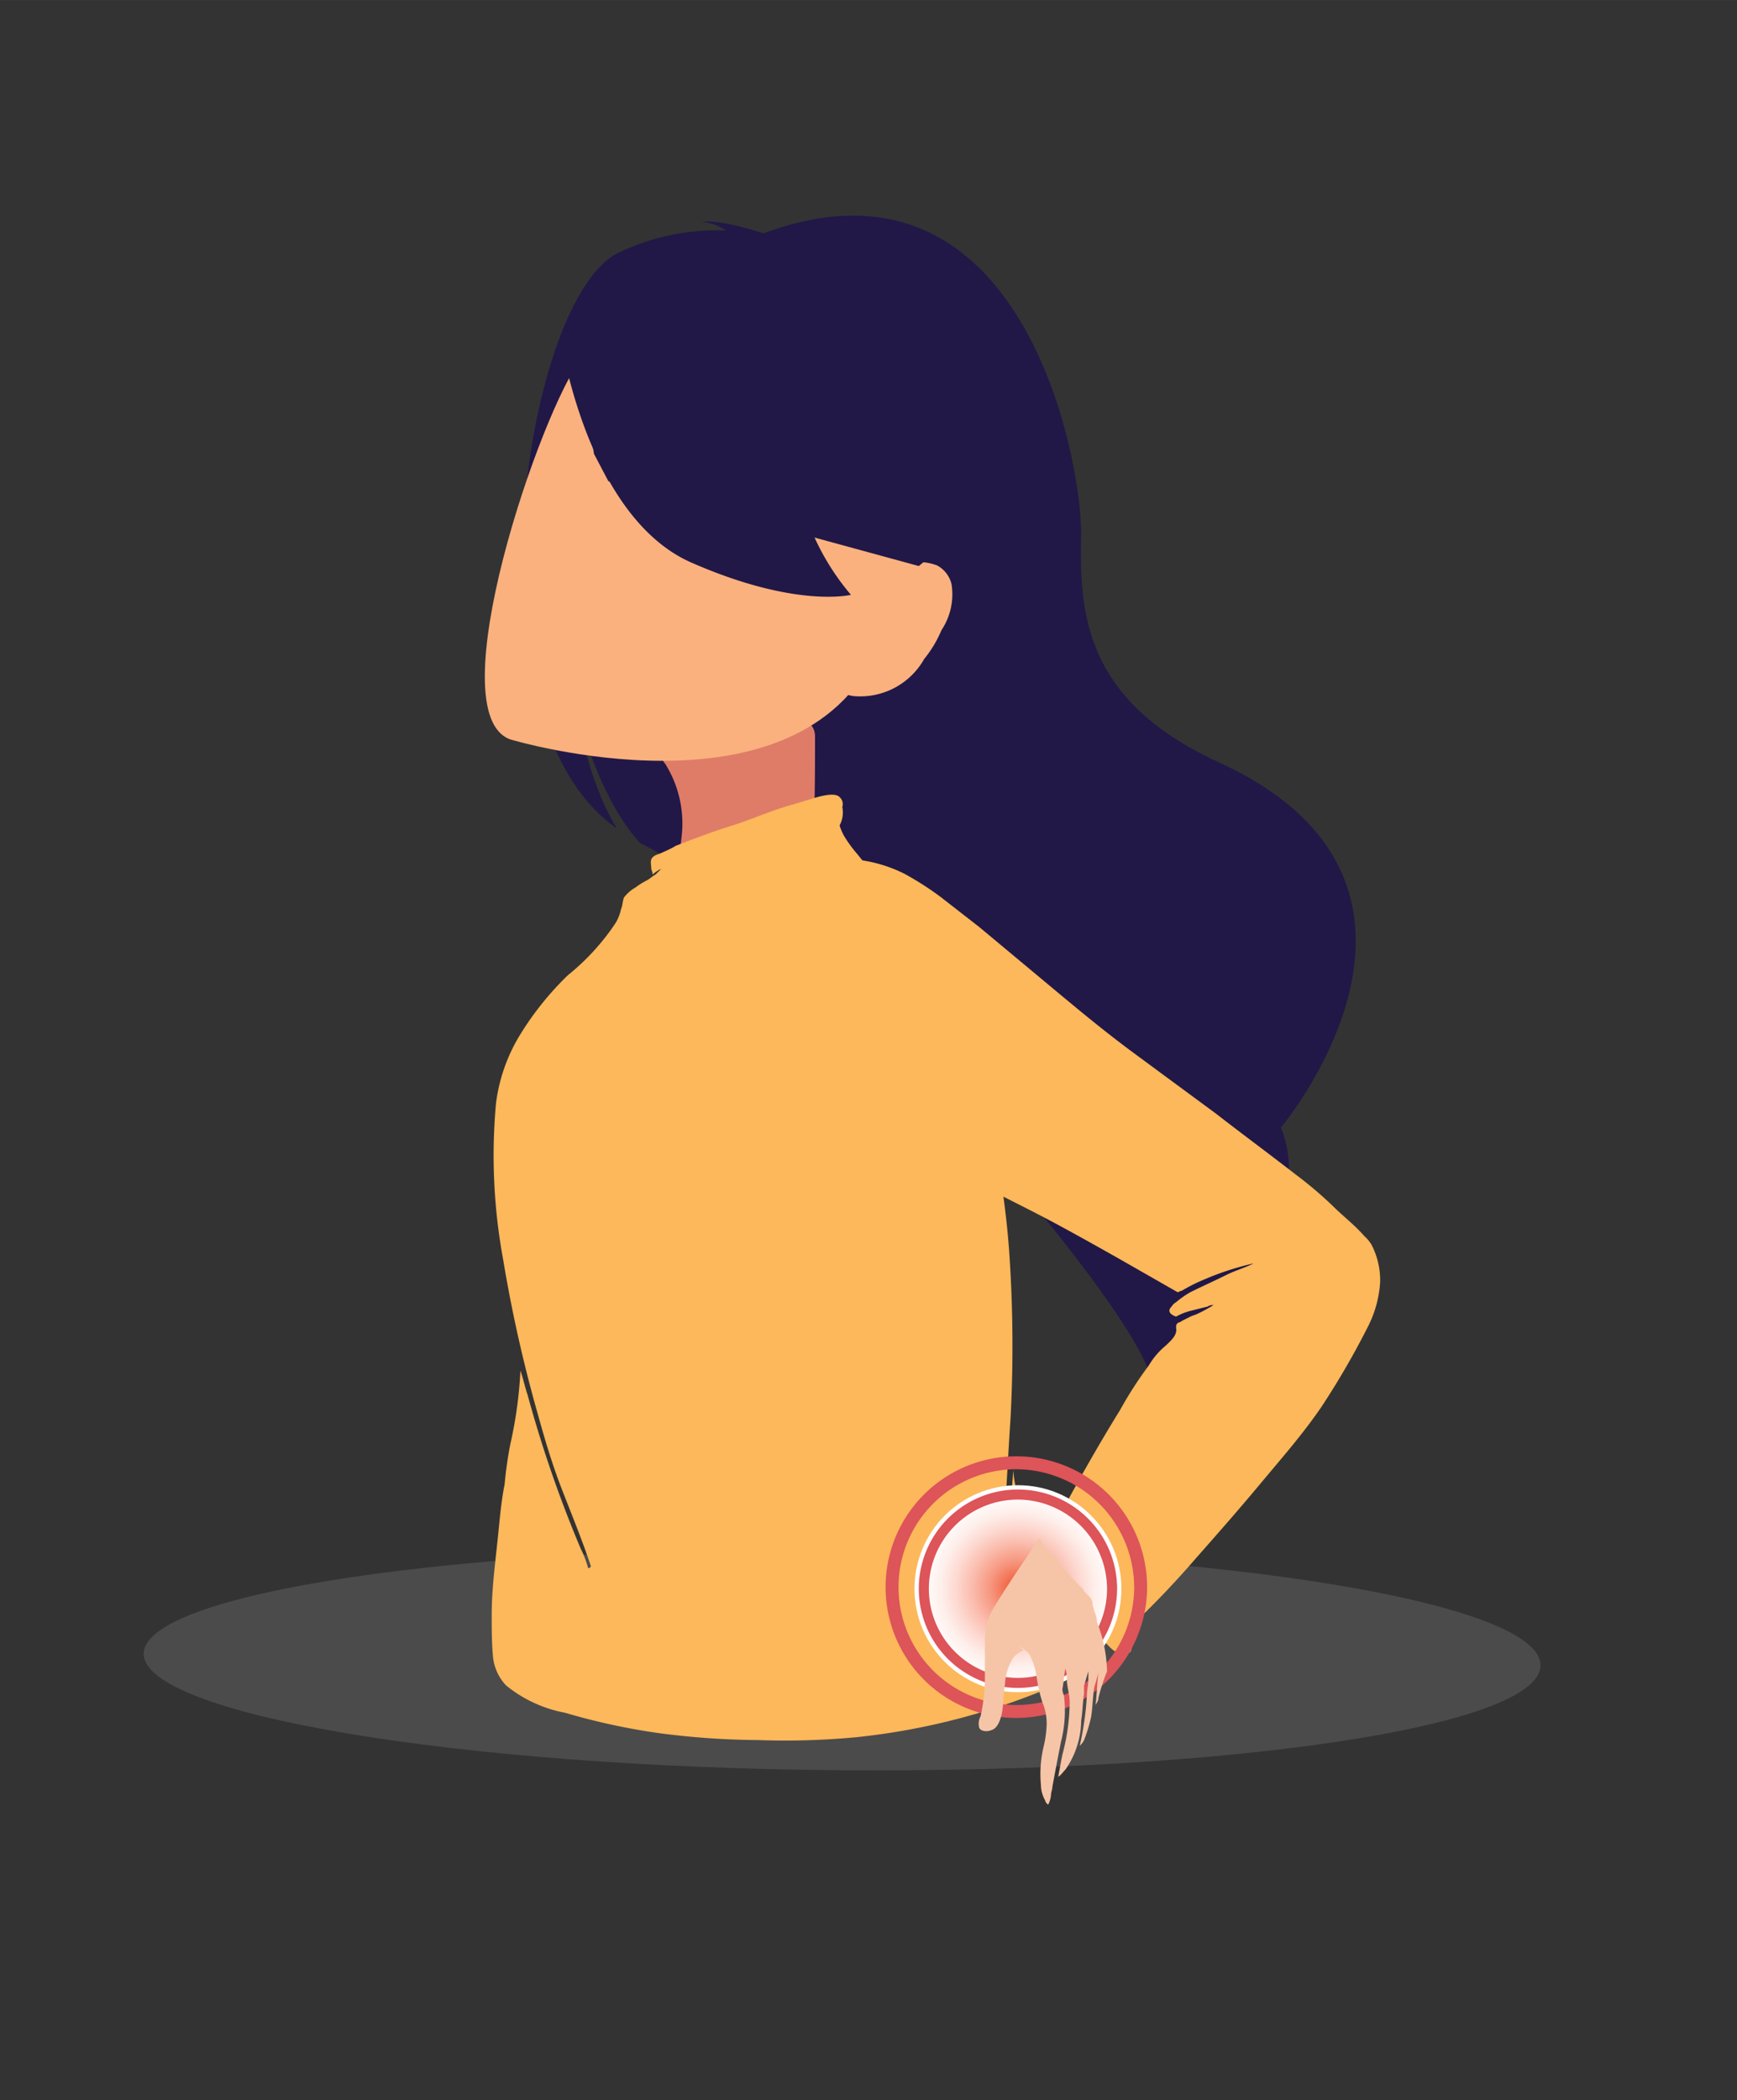 <?xml version="1.0" encoding="UTF-8"?>
<svg width="101.98" height="123.25" data-name="Layer 2" version="1.1" viewBox="-20 -25 120.88 146.09" xmlns="http://www.w3.org/2000/svg" xmlns:cc="http://creativecommons.org/ns#" xmlns:dc="http://purl.org/dc/elements/1.1/" xmlns:rdf="http://www.w3.org/1999/02/22-rdf-syntax-ns#">
 <rect x="-20" y="-25" width="120.88" height="146.09" fill="#333333" stroke="none"/>
 <defs>
  <style>.cls-1{fill:none;}.cls-2{fill:#6e6f72;opacity:0.4;isolation:isolate;}.cls-3{fill:#211847;}.cls-4{fill:#df7c68;}.cls-5{fill:#fab17e;}.cls-6{clip-path:url(#clip-path);}.cls-7{fill:#fcb85a;}.cls-8{fill:url(#radial-gradient);}.cls-9{fill:#dd5459;}.cls-10{fill:#f6c5a7;}</style>
  <radialGradient id="radial-gradient" cx="66.68" cy="-177.54" r="7.15" gradientTransform="translate(-16.062,265.37)" gradientUnits="userSpaceOnUse">
   <stop stop-color="#f04c25" offset="0"/>
   <stop stop-color="#f26c4d" offset=".11"/>
   <stop stop-color="#f79982" offset=".28"/>
   <stop stop-color="#fabdae" offset=".45"/>
   <stop stop-color="#fddad2" offset=".61"/>
   <stop stop-color="#feefeb" offset=".75"/>
   <stop stop-color="#fffbfa" offset=".89"/>
   <stop stop-color="#fff" offset="1"/>
  </radialGradient>
  <clipPath id="clipPath5578">
   <polygon class="cls-1" transform="translate(-13.082,-9.997)" points="115.98 116.16 12.08 116.16 12.78 0.56 116.68 0.56"/>
  </clipPath>
  <clipPath id="clipPath5584">
   <polygon class="cls-1" transform="translate(-13.082,-9.997)" points="115.98 116.16 12.08 116.16 12.78 0.56 116.68 0.56"/>
  </clipPath>
  <clipPath id="clipPath5590">
   <polygon class="cls-1" transform="translate(-13.082,-9.997)" points="115.98 116.16 12.08 116.16 12.78 0.56 116.68 0.56"/>
  </clipPath>
  <clipPath id="clipPath5596">
   <polygon class="cls-1" transform="translate(-13.082,-9.997)" points="115.98 116.16 12.08 116.16 12.78 0.56 116.68 0.56"/>
  </clipPath>
  <clipPath id="clipPath5602">
   <polygon class="cls-1" transform="translate(-13.082,-9.997)" points="115.98 116.16 12.08 116.16 12.78 0.56 116.68 0.56"/>
  </clipPath>
  <clipPath id="clipPath5608">
   <polygon class="cls-1" transform="translate(-13.082,-9.997)" points="115.98 116.16 12.08 116.16 12.78 0.56 116.68 0.56"/>
  </clipPath>
 </defs>
 <title>products-pain-relievers</title>
 <g id="SVGRepo_iconCarrier" transform="matrix(.941 0 0 1 -10.019 -9.997)" data-name="SVGRepo iconCarrier">
  <path class="cls-2" transform="translate(-2.98,-12.63)" d="m3 112.66c0 4.2 23.1 7.9 51.6 8.1s51.7-3 51.7-7.3-23.1-7.9-51.6-8.1-51.7 3.1-51.7 7.3z"/>
 </g>
 <path class="cls-3" d="m22.938 32.632c-1-1.6-2.2-4.4-3.1-9.5 0.1 0.5 1.5 7 4.7 10.5 12.5 6.2 35.8 33.5 35.6 37.7 0 0 12.3-9.9 9-17.9 0 0 14.2-16.9-4.3-25.4-9.4-4.3-9.7-10.4-9.6-15.7s-4.1-27.8-22.1-21.1c0 0-3-1-4.3-0.8a3.68 3.68 0 0 1 1.7 0.6 15.79 15.79 0 0 0-7.6 1.6c-6.52 3.4-10.82 32.5 0 40z"/>
 <path class="cls-4" d="m36.618 32.732c0.1-2.2 0.1-4.3 0.1-6.5 0-1.7-2.5-1.3-3.8-1.1s-2.5 0.4-3.8 0.7a10.27 10.27 0 0 0-2.5 0.7c-0.7 0.4-0.8 0.7-0.6 1.1 0 0.1 0.1 0.1 0.1 0.2s0.2 0.3 0.3 0.5a7.83 7.83 0 0 1 1 5c-0.1 1.3-1 3.8 1.2 4a11.13 11.13 0 0 0 5.7-0.7 4 4 0 0 0 1.8-1.3 3.61 3.61 0 0 0 0.5-2.6z"/>
 <path class="cls-5" d="m15.518 26.432s19.9 6 25.5-6.1 11.9-19.5-0.5-23.8-17.1-0.4-20 3.3-10.1 24.8-5 26.6z"/>
 <path class="cls-5" d="m38.518 22.532c0.1-2.9-0.1-7.9 4.9-8.4a3.59 3.59 0 0 1 1.8 0.2 2 2 0 0 1 1 1.3 4.49 4.49 0 0 1-0.7 3.2 8.17 8.17 0 0 1-1.2 2 5.11 5.11 0 0 1-4.7 2.6 2.39 2.39 0 0 1-0.9-0.2c-0.2-0.1-0.2-0.4-0.2-0.7z"/>
 <path class="cls-7" transform="translate(1.858e-4,4.166e-4)" d="m53.418 91.833c-0.1 0.2-0.2 0.6-0.5 0.7h-0.2a47.55 47.55 0 0 1-13.1 3.3 53 53 0 0 1-6.9 0.2 54.92 54.92 0 0 1-7-0.5 45.55 45.55 0 0 1-6.4-1.4 9.15 9.15 0 0 1-4.1-1.9 3.38 3.38 0 0 1-0.9-1.9c-0.1-1-0.1-2-0.1-3 0-2 0.3-4 0.5-6.1 0.1-1 0.2-2 0.4-3a26.94 26.94 0 0 1 0.4-2.8 29.78 29.78 0 0 0 0.7-5.1c0.2 0.6 0.3 1.1 0.5 1.7a84.66 84.66 0 0 0 3.7 10.7 6.94 6.94 0 0 1 0.5 1.3c0 0.1 0.2 0 0.2-0.1-0.6-1.8-1.3-3.5-2-5.3s-1.2-3.5-1.7-5.3a97.33 97.33 0 0 1-2.4-10.7 39.91 39.91 0 0 1-0.5-10.9 12 12 0 0 1 1.7-4.8 21.21 21.21 0 0 1 3.3-4.1 16.07 16.07 0 0 0 3.3-3.6 3 3 0 0 0 0.4-1c0.1-0.2 0.1-0.5 0.2-0.8a2.7 2.7 0 0 1 0.8-0.7 5.58 5.58 0 0 1 0.8-0.5c0.2-0.1 0.4-0.3 0.6-0.4l0.4-0.4a2.09 2.09 0 0 0-0.6 0.4c0-0.2-0.1-0.3-0.1-0.5s-0.1-0.5 0.1-0.7 0.4-0.2 0.6-0.3 0.7-0.3 1-0.5c1.3-0.5 2.6-1 3.9-1.4s2.6-1 4-1.4c0.7-0.2 1.3-0.4 2-0.6 0.4-0.1 1.2-0.3 1.5 0a0.66 0.66 0 0 1 0.2 0.7 1.91 1.91 0 0 1-0.2 1.3v-0.06a3.55 3.55 0 0 0 0.4 0.9 9.38 9.38 0 0 0 0.9 1.2c0.3 0.4 0.6 0.7 0.9 1.1a45.81 45.81 0 0 1 3.5 4.2 22.44 22.44 0 0 1 1.3 2.7c0.4 0.9 0.8 1.8 1.1 2.7a50.51 50.51 0 0 1 1.8 5.5 62.46 62.46 0 0 1 1.9 11.2 94.67 94.67 0 0 1 0.1 11.9c-0.2 2.9-0.3 5.8-0.6 8.7 0 0.6 0.1 1.1 0.1 1.7 0.2-1 0.3-2.1 0.4-3.1 0.1-1.3 0.2-2.5 0.3-3.8a6.88 6.88 0 0 0 0.2 1.3c0.2 1 0.4 1.9 0.6 2.8l0.3 1.2a10.8 10.8 0 0 1 1 3.5 25.57 25.57 0 0 1 0.5 2.7 0.37 0.37 0 0 0 0.1 0.3 9 9 0 0 1 0.3 1.6 4.48 4.48 0 0 1-0.1 1.16z" clip-path="url(#clipPath5608)"/>
 <path class="cls-7" transform="translate(1.108 -.554)" d="m74.938 64.733a7.87 7.87 0 0 1-0.8 3 55.73 55.73 0 0 1-3.3 5.7c-1.3 1.9-2.8 3.6-4.3 5.4s-3 3.5-4.5 5.2a63.26 63.26 0 0 1-4.4 4.6l-0.2-0.2a1.27 1.27 0 0 1 0.1 0.6 1.73 1.73 0 0 1 0.1 1c0 0.2 0 0.4-0.2 0.5l-0.1 0.1h-0.2a1.6 1.6 0 0 1-1-0.5l-0.9-0.9a38.33 38.33 0 0 0-2.9-2.8c-0.4-0.3-0.8-0.7-1.2-1a4.81 4.81 0 0 1-0.9-1.1c-0.4-0.8 0.3-1.3 1.1-1.6 0.1-0.1 0.3-0.1 0.4-0.2a1.85 1.85 0 0 1 0.7-0.2h-0.5c0.1-0.2 0.2-0.5 0.3-0.7 0.3-0.5 0.6-1.1 0.9-1.6 1.2-2.2 2.4-4.3 3.7-6.4a27 27 0 0 1 2-3.1 5.26 5.26 0 0 1 1.2-1.4c0.3-0.3 0.8-0.7 0.7-1.2 0-0.2 0-0.3 0.2-0.4a0.35 0.35 0 0 0 0.2-0.1l0.6-0.3c0.2-0.1 0.3-0.1 0.5-0.2a10.92 10.92 0 0 0 1.1-0.6 0.6 0.6 0 0 0-0.4 0.1l-1.2 0.3a4.18 4.18 0 0 0-1 0.4c-0.3-0.1-0.6-0.3-0.4-0.6 0.1-0.1 0.2-0.3 0.4-0.4a6.07 6.07 0 0 1 1-0.7c0.8-0.4 1.7-0.8 2.5-1.2 0.6-0.3 1.3-0.5 1.9-0.8a19.3 19.3 0 0 0-3.4 1.1 11.94 11.94 0 0 0-1.6 0.8c-0.1 0-0.2 0.1-0.3 0.1l-4.2-2.4c-1.6-0.9-3.2-1.8-4.9-2.7s-3.4-1.7-5-2.6c-2.5-1.3-5-2.6-7.4-4a37.53 37.53 0 0 1-6.5-4.5 14.12 14.12 0 0 1-4-6c0-0.3-0.1-0.7-0.1-1a5.73 5.73 0 0 1 0.6-2.5 7.19 7.19 0 0 1 1.8-2.1 9.52 9.52 0 0 1 5.3-2.3 9.88 9.88 0 0 1 5.4 1 21.28 21.28 0 0 1 2.5 1.6l2.7 2.1 5.4 4.5c1.8 1.5 3.5 2.9 5.4 4.3l5.7 4.2c1.8 1.4 3.7 2.8 5.5 4.2a27.46 27.46 0 0 1 2.6 2.2c0.7 0.7 1.5 1.3 2.2 2.1a2.65 2.65 0 0 1 0.5 0.6 5.41 5.41 0 0 1 0.6 2.6z" clip-path="url(#clipPath5602)"/>
 <circle class="cls-8" transform="translate(.222 -2.326)" cx="50.618" cy="87.833" r="7.2" clip-path="url(#clipPath5596)" fill="url(#radial-gradient)"/>
 <path class="cls-9" transform="translate(.222 -2.326)" d="m50.618 94.733a6.9 6.9 0 1 1 6.9-6.9 6.91 6.91 0 0 1-6.9 6.9zm0-13.1a6.2 6.2 0 1 0 6.2 6.2 6.23 6.23 0 0 0-6.2-6.2z" clip-path="url(#clipPath5590)"/>
 <path class="cls-9" transform="translate(.111 -2.437)" d="m50.618 96.933a9.1 9.1 0 1 1 9.1-9.1 9.13 9.13 0 0 1-9.1 9.1zm0-17.3a8.2 8.2 0 1 0 8.2 8.2 8.24 8.24 0 0 0-8.2-8.2z" clip-path="url(#clipPath5584)"/>
 <path class="cls-10" transform="translate(.222 -1.994)" d="m56.218 95.107c0 0.195-0.1 0.293-0.2 0.488 0.1-0.781 0.1-1.563 0.2-2.246-0.1 0.391-0.2 0.684-0.3 1.074-0.1 0.684-0.1 1.27-0.2 1.953a10.92 10.665 0 0 1-0.5 1.66 1.38 1.348 0 0 1-0.3 0.391 22.26 21.741 0 0 0 0.5-3.516c0-0.391 0.1-0.684 0.1-1.074v-0.586c-0.1 0.293-0.2 0.684-0.3 0.977v0.586c-0.1 0.586-0.1 1.27-0.2 1.856a6.3 6.153 0 0 1-1.1 3.418c-0.2 0.195-0.3 0.391-0.5 0.488 0.1-0.488 0.2-1.074 0.3-1.563a15 14.65 0 0 0 0.5-3.614c0-0.586-0.2-1.074-0.2-1.66a2 1.953 0 0 0-0.1-0.684c-0.1 0.488-0.1 0.879-0.2 1.367a0.9 0.879 0 0 0 0.1 0.488 9.2 8.985 0 0 1-0.2 3.223c-0.2 0.977-0.4 2.051-0.6 3.125 0 0.195-0.1 0.391-0.1 0.586a1.85 1.807 0 0 1-0.2 0.684c-0.1-0.098-0.2-0.195-0.2-0.293a2.28 2.227 0 0 1-0.3-1.074 8.63 8.429 0 0 1 0.2-2.735 7.77 7.589 0 0 0 0.2-1.563 4 3.907 0 0 0-0.3-1.465 11.63 11.359 0 0 1-0.4-1.758 4.94 4.825 0 0 0-0.5-1.563c-0.1-0.098-0.1-0.195-0.2-0.195a1.76 1.719 0 0 0-0.5-0.391l0.3 0.293a1.79 1.748 0 0 0-0.7 0.488 3.88 3.789 0 0 0-0.6 1.856c-0.1 0.684-0.1 1.27-0.2 1.953-0.1 0.488-0.3 1.172-0.8 1.27-0.2 0.098-0.7 0.098-0.8-0.195a1.13 1.104 0 0 1 0.1-0.781 13.33 13.019 0 0 0 0.3-2.735v-2.637a4.28 4.18 0 0 1 0.6-2.149c1-1.66 2.1-3.223 3.2-4.883a4.7 4.59 0 0 0 0.6 0.879 12.67 12.374 0 0 1 1.1 1.27 15.37 15.011 0 0 0 1.2 1.27c0.1 0.098 0.2 0.195 0.2 0.293l0.3 0.293a0.86 0.84 0 0 1 0.3 0.586c0 0.195 0.1 0.293 0.1 0.488a1.88 1.836 0 0 1 0.2 0.781 10.23 9.991 0 0 1 0.7 3.418 13.9 13.576 0 0 0-0.6 1.856z" clip-path="url(#clipPath5578)" stroke-width=".988"/>
 <path class="cls-3" d="m43.938 14.372s5.3-4.2 7.5-8.4c1.6-3 2.7-11.9-11.4-13.1 0 0-7.3-2.5-11.7-1.1-3.5 1.1-8.8 3.8-7 14.8l1 1.9z"/>
 <path class="cls-3" d="m19.018-1.467s1.8 12.4 9.1 15.6 11.1 2.24 11.1 2.24a17 17 0 0 1-4-12.4c-0.1 0.06-10.9-10.04-16.2-5.44z"/>
</svg>
